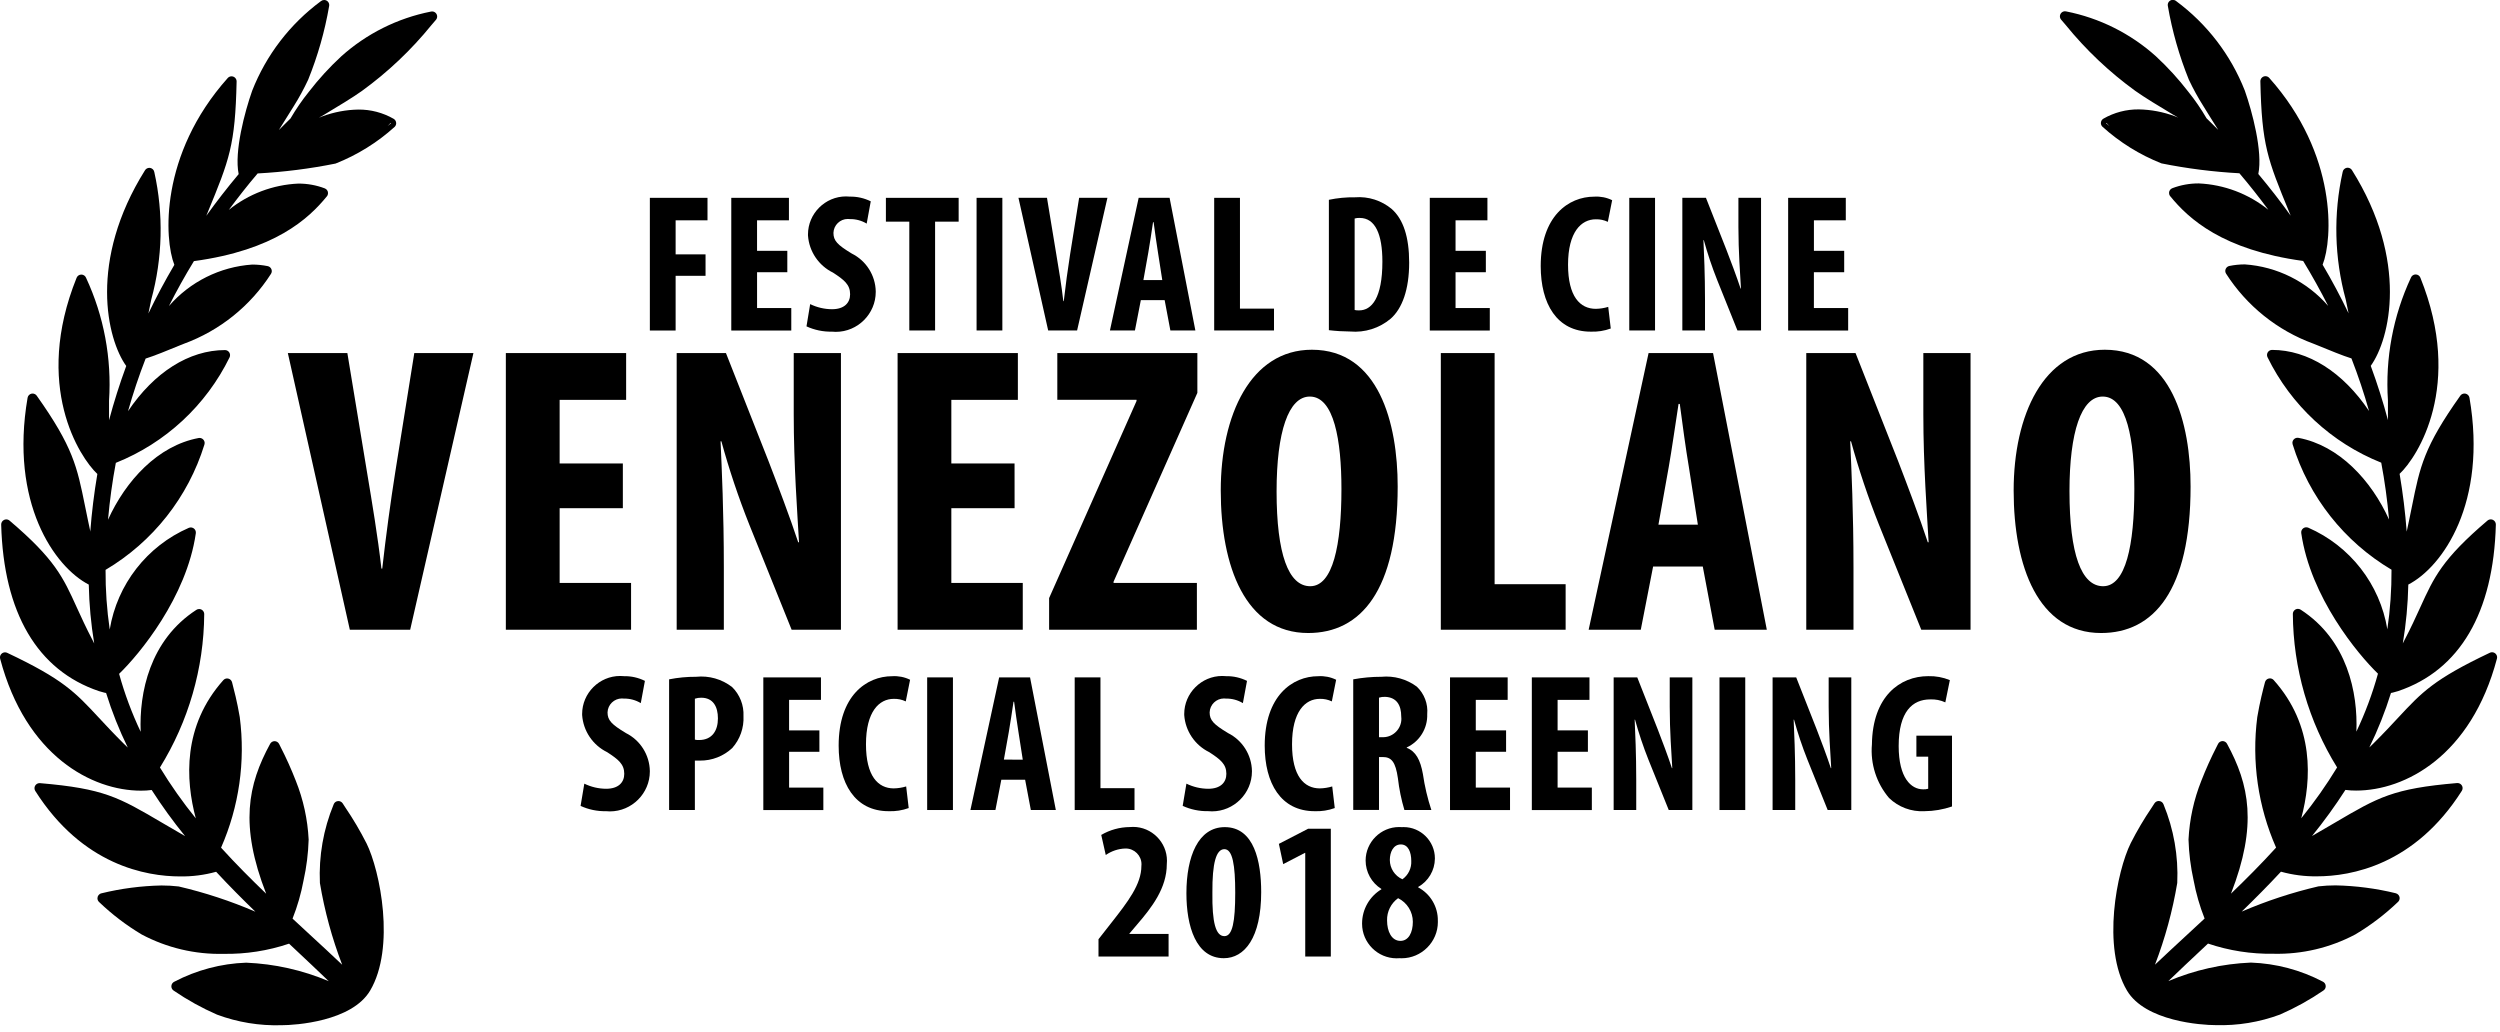 <?xml version="1.0" encoding="UTF-8" standalone="no"?><!DOCTYPE svg PUBLIC "-//W3C//DTD SVG 1.1//EN" "http://www.w3.org/Graphics/SVG/1.1/DTD/svg11.dtd"><svg width="100%" height="100%" viewBox="0 0 189 78" version="1.1" xmlns="http://www.w3.org/2000/svg" xmlns:xlink="http://www.w3.org/1999/xlink" xml:space="preserve" xmlns:serif="http://www.serif.com/" style="fill-rule:evenodd;clip-rule:evenodd;stroke-linejoin:round;stroke-miterlimit:2;"><g><path d="M27.701,63.744c-0.474,-0.933 -1.006,-1.835 -1.594,-2.7l-0.2,-0.309c-0.071,-0.109 -0.192,-0.175 -0.322,-0.175c-0.161,-0.003 -0.307,0.098 -0.36,0.25c-0.777,1.882 -1.132,3.913 -1.04,5.947c0.353,2.11 0.917,4.18 1.684,6.178c-0.813,-0.773 -1.626,-1.523 -2.47,-2.3l-1.282,-1.188c0.37,-0.934 0.648,-1.901 0.832,-2.889c0.225,-1.013 0.354,-2.046 0.385,-3.083c-0.075,-1.527 -0.404,-3.031 -0.972,-4.45c-0.341,-0.876 -0.726,-1.733 -1.156,-2.569l-0.106,-0.212c-0.064,-0.128 -0.194,-0.21 -0.337,-0.213c-0.141,-0.001 -0.272,0.076 -0.34,0.2c-1.686,3.1 -2.319,6.152 -0.3,11.335c-1.12,-1.077 -2.273,-2.23 -3.411,-3.482c1.361,-3.099 1.85,-6.512 1.414,-9.868c-0.194,-1.151 -0.438,-2.082 -0.583,-2.637c-0.036,-0.137 -0.144,-0.244 -0.282,-0.277c-0.029,-0.007 -0.06,-0.011 -0.09,-0.011c-0.11,0 -0.214,0.047 -0.287,0.129c-3.083,3.451 -2.865,7.533 -2.082,10.447c-0.988,-1.219 -1.894,-2.503 -2.71,-3.844c2.159,-3.484 3.318,-7.496 3.347,-11.594c0,-0.001 0,-0.002 0,-0.003c0,-0.211 -0.173,-0.384 -0.384,-0.384c-0.074,0 -0.147,0.022 -0.209,0.062c-3.54,2.292 -4.332,6.3 -4.21,9.219c-0.67,-1.41 -1.216,-2.876 -1.632,-4.381c1.532,-1.476 5.108,-5.794 5.8,-10.629c0.019,-0.136 -0.035,-0.272 -0.143,-0.357c-0.108,-0.084 -0.254,-0.105 -0.381,-0.054c-3.167,1.379 -5.425,4.279 -5.985,7.688c-0.218,-1.493 -0.323,-3 -0.315,-4.508c3.579,-2.121 6.245,-5.499 7.474,-9.474c0.012,-0.037 0.018,-0.076 0.018,-0.115c0,-0.211 -0.174,-0.385 -0.385,-0.385c-0.023,0 -0.047,0.002 -0.07,0.006c-3.083,0.575 -5.512,3.222 -6.851,6.177c0.131,-1.472 0.328,-2.907 0.591,-4.3c3.755,-1.501 6.822,-4.346 8.6,-7.978c0.055,-0.119 0.046,-0.257 -0.023,-0.368c-0.069,-0.11 -0.19,-0.178 -0.32,-0.18c-2.724,0 -5.363,1.684 -7.336,4.62c0.379,-1.343 0.82,-2.662 1.331,-3.977c0.645,-0.2 1.655,-0.613 2.635,-1.017l0.251,-0.1c2.716,-0.995 5.033,-2.854 6.592,-5.29c0.068,-0.106 0.079,-0.239 0.029,-0.355c-0.049,-0.116 -0.153,-0.201 -0.277,-0.227c-0.385,-0.078 -0.778,-0.118 -1.171,-0.118c-2.433,0.167 -4.702,1.298 -6.3,3.14c0.582,-1.157 1.213,-2.291 1.892,-3.4c6.093,-0.829 8.659,-3.187 10.053,-4.9c0.056,-0.068 0.086,-0.154 0.086,-0.242c0,-0.159 -0.099,-0.302 -0.247,-0.358c-0.639,-0.243 -1.317,-0.365 -2,-0.362c-1.92,0.087 -3.763,0.785 -5.259,1.991c0.7,-0.936 1.416,-1.862 2.185,-2.758c1.979,-0.107 3.948,-0.356 5.891,-0.747c1.644,-0.65 3.158,-1.591 4.469,-2.777c0.072,-0.072 0.113,-0.17 0.113,-0.272c0,-0.137 -0.073,-0.265 -0.192,-0.333c-0.811,-0.466 -1.732,-0.708 -2.667,-0.7c-0.929,0.016 -1.849,0.19 -2.72,0.513c-0.095,0.033 -0.175,0.074 -0.267,0.109l0.4,-0.233c1.025,-0.614 2.173,-1.309 2.852,-1.794c1.962,-1.423 3.729,-3.096 5.256,-4.978l0.343,-0.4c0.06,-0.07 0.093,-0.159 0.093,-0.251c0,-0.211 -0.173,-0.384 -0.384,-0.384c0,0 0,0 0,0c-0.03,0 -0.061,0.004 -0.09,0.011c-2.521,0.498 -4.861,1.667 -6.774,3.382c-0.892,0.826 -1.714,1.724 -2.456,2.687c-0.512,0.636 -0.974,1.31 -1.385,2.015l-0.047,0.045c-0.112,0.107 -0.248,0.238 -0.405,0.4c-0.14,0.138 -0.283,0.281 -0.427,0.427l0.062,-0.1c0.355,-0.563 0.716,-1.133 1.046,-1.676c0.412,-0.653 0.782,-1.331 1.108,-2.03c0.725,-1.794 1.257,-3.661 1.585,-5.568c0.005,-0.025 0.007,-0.05 0.007,-0.075c0,-0.211 -0.173,-0.384 -0.384,-0.384c-0.088,0 -0.174,0.031 -0.243,0.087c-2.336,1.725 -4.139,4.074 -5.2,6.777c-0.556,1.576 -1.368,4.608 -1.02,6.3c-0.881,1.053 -1.688,2.092 -2.449,3.154c0.037,-0.091 0.075,-0.18 0.111,-0.269c1.637,-3.98 2.077,-5.05 2.183,-9.884c0,-0.003 0,-0.007 0,-0.01c0,-0.211 -0.173,-0.384 -0.384,-0.384c-0.11,0 -0.214,0.047 -0.287,0.129c-5.177,5.8 -4.8,12.211 -4.036,14.124c-0.7,1.188 -1.364,2.426 -1.963,3.677c0.077,-0.375 0.149,-0.725 0.217,-1.05c0.86,-3.146 0.94,-6.455 0.231,-9.639c-0.026,-0.156 -0.145,-0.281 -0.3,-0.313c-0.025,-0.005 -0.05,-0.008 -0.076,-0.008c-0.132,0 -0.256,0.068 -0.326,0.18c-4.3,6.854 -2.876,12.774 -1.421,14.8c-0.5,1.355 -0.932,2.724 -1.3,4.1l0,-1.476c0.211,-3.195 -0.387,-6.392 -1.738,-9.294c-0.058,-0.146 -0.199,-0.242 -0.356,-0.242c-0.157,0 -0.298,0.096 -0.357,0.241c-3.291,8.16 0.213,13.563 1.568,14.834c-0.247,1.455 -0.426,2.915 -0.536,4.366l-0.009,-0.083c-0.056,-0.241 -0.1,-0.477 -0.152,-0.716c-0.087,-0.416 -0.165,-0.8 -0.238,-1.16c-0.6,-2.96 -0.9,-4.447 -3.648,-8.325c-0.072,-0.102 -0.189,-0.162 -0.314,-0.162c-0.029,0 -0.057,0.003 -0.085,0.009c-0.151,0.035 -0.267,0.157 -0.293,0.31c-1.363,7.934 2.029,12.784 4.626,14.124c0.03,1.491 0.167,2.978 0.411,4.45c-0.037,-0.073 -0.075,-0.145 -0.111,-0.221c-0.517,-0.986 -0.884,-1.8 -1.209,-2.508c-1.031,-2.275 -1.656,-3.648 -5.08,-6.559c-0.07,-0.059 -0.158,-0.091 -0.249,-0.091c-0.057,0 -0.114,0.013 -0.166,0.038c-0.136,0.066 -0.222,0.206 -0.218,0.357c0.18,6.664 2.733,11.016 7.391,12.588c0.146,0.047 0.284,0.086 0.416,0.116c0.042,0.009 0.083,0.018 0.124,0.024c0.44,1.415 0.988,2.795 1.64,4.126c-0.1,-0.1 -0.2,-0.192 -0.3,-0.29c-0.778,-0.773 -1.373,-1.413 -1.891,-1.971c-1.792,-1.927 -2.691,-2.9 -6.923,-4.9c-0.051,-0.025 -0.108,-0.038 -0.165,-0.038c-0.211,0.001 -0.384,0.174 -0.384,0.385c0,0.033 0.005,0.066 0.013,0.098c1.947,7.363 6.953,9.975 10.649,9.975c0.27,0.002 0.539,-0.015 0.807,-0.051c0.776,1.209 1.619,2.373 2.526,3.487c-0.652,-0.374 -1.225,-0.711 -1.742,-1.014c-3.283,-1.929 -4.389,-2.578 -9.227,-2.991c-0.011,-0.001 -0.022,-0.001 -0.033,0c-0.211,0 -0.384,0.173 -0.384,0.384c0,0.073 0.021,0.144 0.06,0.206c3.569,5.623 8.394,6.462 10.952,6.462c0.919,0.013 1.835,-0.105 2.721,-0.351c0.985,1.062 2,2.08 2.968,3.018c-1.873,-0.807 -3.814,-1.445 -5.8,-1.909c-0.432,-0.05 -0.866,-0.075 -1.3,-0.074c-1.531,0.031 -3.054,0.23 -4.541,0.593c-0.175,0.04 -0.3,0.196 -0.3,0.375c0,0.108 0.045,0.21 0.124,0.283c0.978,0.937 2.06,1.761 3.223,2.455c1.902,1.01 4.031,1.514 6.184,1.464c1.684,0.028 3.36,-0.232 4.956,-0.771l0.526,0.495c0.785,0.737 1.638,1.537 2.473,2.343c-1.98,-0.838 -4.096,-1.312 -6.244,-1.4c-1.894,0.067 -3.748,0.558 -5.427,1.437c-0.138,0.062 -0.227,0.2 -0.227,0.351c0,0.13 0.065,0.251 0.173,0.322c1.034,0.708 2.132,1.316 3.28,1.818c1.557,0.579 3.212,0.851 4.873,0.8c1.059,0 5.314,-0.282 6.7,-2.614c1.92,-3.247 0.762,-9.052 -0.278,-11.149Zm1.594,-54.2c0.073,-0.082 0.16,-0.163 0.224,-0.245c0.014,0.008 0.029,0.009 0.042,0.018c-0.068,0.066 -0.184,0.151 -0.266,0.225l0,0.002Z" style="fill-rule:nonzero;"/><path d="M160.799,74.885c1.384,2.332 5.639,2.614 6.7,2.614c1.661,0.051 3.316,-0.221 4.873,-0.8c1.148,-0.502 2.246,-1.11 3.28,-1.818c0.108,-0.071 0.173,-0.192 0.173,-0.322c0,-0.151 -0.089,-0.289 -0.227,-0.351c-1.679,-0.879 -3.533,-1.37 -5.427,-1.437c-2.148,0.088 -4.264,0.562 -6.244,1.4c0.834,-0.806 1.687,-1.607 2.473,-2.343l0.526,-0.495c1.596,0.539 3.272,0.799 4.956,0.771c2.153,0.05 4.282,-0.454 6.184,-1.464c1.163,-0.694 2.245,-1.518 3.223,-2.455c0.079,-0.073 0.124,-0.175 0.124,-0.283c0,-0.179 -0.125,-0.335 -0.3,-0.375c-1.487,-0.363 -3.01,-0.562 -4.541,-0.593c-0.434,-0.001 -0.868,0.024 -1.3,0.074c-1.986,0.464 -3.927,1.102 -5.8,1.909c0.965,-0.938 1.983,-1.956 2.968,-3.018c0.886,0.246 1.802,0.364 2.721,0.351c2.558,0 7.383,-0.84 10.952,-6.462c0.039,-0.062 0.06,-0.133 0.06,-0.206c0,-0.211 -0.173,-0.384 -0.384,-0.384c-0.011,-0.001 -0.022,-0.001 -0.033,0c-4.837,0.413 -5.944,1.062 -9.227,2.991c-0.517,0.3 -1.089,0.64 -1.742,1.014c0.907,-1.114 1.75,-2.278 2.526,-3.487c0.268,0.036 0.537,0.053 0.807,0.051c3.7,0 8.7,-2.613 10.649,-9.975c0.008,-0.032 0.013,-0.065 0.013,-0.098c0,-0.211 -0.173,-0.384 -0.384,-0.385c-0.057,0 -0.114,0.013 -0.165,0.038c-4.232,2.009 -5.131,2.977 -6.923,4.9c-0.518,0.558 -1.113,1.2 -1.891,1.971c-0.1,0.1 -0.2,0.2 -0.3,0.29c0.651,-1.33 1.199,-2.707 1.639,-4.121c0.04,-0.006 0.082,-0.015 0.124,-0.024c0.133,-0.03 0.27,-0.07 0.416,-0.116c4.656,-1.572 7.211,-5.924 7.388,-12.588c0.004,-0.151 -0.082,-0.291 -0.218,-0.357c-0.052,-0.025 -0.109,-0.038 -0.166,-0.038c-0.091,0 -0.179,0.032 -0.249,0.091c-3.421,2.911 -4.046,4.284 -5.081,6.559c-0.325,0.713 -0.692,1.522 -1.209,2.508c-0.036,0.076 -0.073,0.148 -0.111,0.221c0.246,-1.471 0.385,-2.959 0.416,-4.45c2.6,-1.34 5.989,-6.19 4.624,-14.123c-0.026,-0.153 -0.142,-0.275 -0.293,-0.31c-0.028,-0.006 -0.056,-0.009 -0.085,-0.009c-0.125,0 -0.242,0.06 -0.314,0.162c-2.752,3.877 -3.051,5.364 -3.648,8.325c-0.073,0.36 -0.15,0.744 -0.238,1.16c-0.048,0.239 -0.1,0.475 -0.152,0.716l-0.016,0.074c-0.11,-1.451 -0.289,-2.911 -0.536,-4.366c1.355,-1.271 4.859,-6.674 1.568,-14.834c-0.058,-0.145 -0.2,-0.241 -0.356,-0.241c-0.157,0 -0.298,0.096 -0.356,0.242c-1.351,2.902 -1.949,6.099 -1.738,9.294l0,1.476c-0.365,-1.372 -0.8,-2.741 -1.3,-4.1c1.455,-2.026 2.882,-7.945 -1.421,-14.8c-0.07,-0.112 -0.194,-0.18 -0.326,-0.18c-0.026,0 -0.051,0.003 -0.076,0.008c-0.155,0.032 -0.274,0.157 -0.3,0.313c-0.709,3.184 -0.629,6.493 0.231,9.639c0.067,0.325 0.139,0.675 0.217,1.05c-0.6,-1.251 -1.26,-2.49 -1.963,-3.677c0.764,-1.914 1.141,-8.322 -4.036,-14.124c-0.073,-0.082 -0.177,-0.129 -0.287,-0.129c-0.211,0 -0.384,0.173 -0.384,0.384c0,0.003 0,0.007 0,0.01c0.106,4.835 0.546,5.9 2.183,9.884c0.036,0.089 0.073,0.179 0.111,0.269c-0.761,-1.062 -1.568,-2.1 -2.449,-3.154c0.348,-1.688 -0.464,-4.72 -1.02,-6.3c-1.061,-2.703 -2.864,-5.052 -5.2,-6.777c-0.069,-0.056 -0.155,-0.086 -0.243,-0.086c0,0 -0.001,0 -0.001,0c-0.211,0 -0.383,0.173 -0.383,0.383c0,0.025 0.002,0.05 0.007,0.075c0.328,1.907 0.86,3.774 1.585,5.568c0.329,0.699 0.701,1.376 1.115,2.027c0.33,0.543 0.691,1.113 1.046,1.676l0.062,0.1c-0.144,-0.145 -0.287,-0.289 -0.427,-0.427c-0.157,-0.159 -0.293,-0.289 -0.405,-0.4l-0.047,-0.045c-0.411,-0.705 -0.873,-1.379 -1.385,-2.015c-0.742,-0.963 -1.564,-1.861 -2.456,-2.687c-1.913,-1.715 -4.253,-2.884 -6.774,-3.382c-0.029,-0.007 -0.06,-0.011 -0.09,-0.011c0,0 0,0 0,0c-0.211,0 -0.384,0.173 -0.384,0.384c0,0.092 0.033,0.181 0.093,0.251l0.343,0.4c1.527,1.882 3.294,3.555 5.256,4.978c0.679,0.486 1.827,1.18 2.852,1.794l0.4,0.233c-0.092,-0.035 -0.172,-0.076 -0.267,-0.109c-0.871,-0.323 -1.791,-0.497 -2.72,-0.513c-0.935,-0.008 -1.856,0.234 -2.667,0.7c-0.119,0.068 -0.192,0.196 -0.192,0.333c0,0.102 0.041,0.2 0.113,0.272c1.311,1.186 2.825,2.127 4.469,2.777c1.943,0.391 3.912,0.64 5.891,0.747c0.769,0.9 1.487,1.821 2.185,2.758c-1.496,-1.206 -3.339,-1.904 -5.259,-1.991c-0.683,-0.003 -1.361,0.119 -2,0.362c-0.148,0.056 -0.247,0.199 -0.247,0.358c0,0.088 0.03,0.174 0.086,0.242c1.394,1.712 3.961,4.071 10.053,4.9c0.677,1.112 1.307,2.245 1.892,3.4c-1.598,-1.842 -3.867,-2.973 -6.3,-3.14c-0.393,0 -0.786,0.04 -1.171,0.118c-0.124,0.026 -0.228,0.111 -0.277,0.227c-0.05,0.116 -0.039,0.249 0.029,0.355c1.559,2.436 3.876,4.295 6.592,5.29l0.251,0.1c0.98,0.4 1.99,0.82 2.635,1.017c0.511,1.315 0.952,2.634 1.331,3.977c-1.973,-2.936 -4.612,-4.62 -7.336,-4.62c-0.13,0.002 -0.251,0.07 -0.32,0.18c-0.069,0.111 -0.078,0.249 -0.023,0.368c1.778,3.633 4.844,6.477 8.6,7.978c0.263,1.389 0.46,2.824 0.591,4.3c-1.339,-2.954 -3.768,-5.6 -6.851,-6.177c-0.023,-0.004 -0.047,-0.006 -0.07,-0.006c-0.211,0 -0.385,0.174 -0.385,0.385c0,0.039 0.006,0.078 0.018,0.115c1.229,3.975 3.895,7.353 7.474,9.474c0.008,1.508 -0.097,3.015 -0.315,4.508c-0.56,-3.409 -2.818,-6.309 -5.985,-7.688c-0.127,-0.051 -0.273,-0.03 -0.381,0.054c-0.108,0.085 -0.162,0.221 -0.143,0.357c0.694,4.835 4.269,9.152 5.8,10.629c-0.416,1.505 -0.962,2.971 -1.632,4.381c0.121,-2.921 -0.67,-6.927 -4.21,-9.219c-0.062,-0.04 -0.135,-0.062 -0.209,-0.062c-0.211,0 -0.384,0.173 -0.384,0.384c0,0.001 0,0.002 0,0.003c0.028,4.101 1.185,8.115 3.345,11.601c-0.816,1.341 -1.722,2.625 -2.71,3.844c0.783,-2.914 1,-7 -2.082,-10.447c-0.073,-0.082 -0.177,-0.129 -0.287,-0.129c-0.03,0 -0.061,0.004 -0.09,0.011c-0.138,0.033 -0.246,0.14 -0.282,0.277c-0.146,0.555 -0.389,1.486 -0.583,2.637c-0.434,3.357 0.058,6.77 1.422,9.868c-1.138,1.253 -2.291,2.405 -3.411,3.482c2.02,-5.183 1.387,-8.24 -0.3,-11.335c-0.067,-0.123 -0.197,-0.2 -0.337,-0.2l-0.002,0c-0.143,0.003 -0.273,0.085 -0.337,0.213l-0.106,0.212c-0.43,0.836 -0.815,1.693 -1.156,2.569c-0.568,1.419 -0.897,2.923 -0.972,4.45c0.031,1.037 0.16,2.07 0.385,3.083c0.184,0.988 0.462,1.955 0.832,2.889l-1.282,1.188c-0.844,0.781 -1.657,1.531 -2.47,2.3c0.767,-1.998 1.331,-4.068 1.684,-6.178c0.092,-2.034 -0.263,-4.065 -1.04,-5.947c-0.056,-0.15 -0.2,-0.249 -0.36,-0.249c-0.13,0 -0.251,0.066 -0.322,0.175l-0.2,0.309c-0.588,0.865 -1.12,1.767 -1.594,2.7c-1.049,2.103 -2.207,7.908 -0.284,11.147Zm-1.584,-65.569c0.014,-0.009 0.029,-0.011 0.042,-0.018c0.064,0.082 0.151,0.163 0.224,0.245c-0.083,-0.075 -0.198,-0.16 -0.266,-0.227Z" style="fill-rule:nonzero;"/><g><path d="M44.174,59.244c0.514,0.251 1.079,0.384 1.651,0.387c0.923,0 1.369,-0.477 1.369,-1.131c0,-0.729 -0.446,-1.086 -1.295,-1.637c-1.083,-0.529 -1.804,-1.598 -1.889,-2.8c-0.001,-0.029 -0.001,-0.057 -0.001,-0.086c0,-1.577 1.297,-2.874 2.874,-2.874c0.098,0 0.197,0.005 0.295,0.015c0.547,-0.009 1.087,0.113 1.577,0.356l-0.312,1.682c-0.385,-0.233 -0.829,-0.352 -1.279,-0.343c-0.05,-0.007 -0.099,-0.01 -0.149,-0.01c-0.583,0 -1.067,0.469 -1.085,1.052c0,0.595 0.3,0.907 1.384,1.562c1.092,0.543 1.793,1.653 1.814,2.872c0,0.011 0,0.023 0,0.034c0,1.655 -1.362,3.018 -3.018,3.018c-0.1,0 -0.2,-0.005 -0.299,-0.015c-0.662,0.013 -1.318,-0.124 -1.919,-0.4l0.282,-1.682Z" style="fill-rule:nonzero;"/><path d="M50.584,51.358c0.671,-0.133 1.354,-0.197 2.038,-0.193c0.973,-0.102 1.949,0.175 2.723,0.774c0.587,0.577 0.901,1.378 0.862,2.2c0.044,0.883 -0.261,1.749 -0.848,2.41c-0.66,0.62 -1.535,0.961 -2.44,0.952l-0.387,0l0,3.734l-1.948,0l0,-9.877Zm1.949,4.558c0.102,0.026 0.208,0.037 0.313,0.03c0.982,0 1.429,-0.7 1.429,-1.637c0,-0.878 -0.357,-1.562 -1.265,-1.562c-0.162,-0.002 -0.323,0.023 -0.477,0.074l0,3.095Z" style="fill-rule:nonzero;"/><path d="M61.947,56.834l-2.291,0l0,2.707l2.589,0l0,1.7l-4.538,0l0,-10.031l4.358,0l0,1.7l-2.41,0l0,2.306l2.291,0l0.001,1.618Z" style="fill-rule:nonzero;"/><path d="M68.698,61.089c-0.486,0.178 -1.001,0.258 -1.518,0.237c-2.559,0 -3.778,-2.112 -3.778,-4.954c0,-3.778 2.1,-5.251 4.047,-5.251c0.467,-0.03 0.934,0.062 1.354,0.268l-0.327,1.637c-0.283,-0.136 -0.594,-0.202 -0.908,-0.193c-1.1,0 -2.1,0.952 -2.1,3.437c0,2.395 0.908,3.332 2.1,3.332c0.318,-0.006 0.634,-0.055 0.938,-0.148l0.192,1.635Z" style="fill-rule:nonzero;"/><rect x="70.094" y="51.21" width="1.948" height="10.027" style="fill-rule:nonzero;"/><path d="M75.7,58.946l-0.446,2.291l-1.89,0l2.172,-10.027l2.336,0l1.949,10.027l-1.89,0l-0.432,-2.291l-1.799,0Zm1.621,-1.517l-0.327,-2.1c-0.1,-0.61 -0.238,-1.606 -0.327,-2.276l-0.046,0c-0.1,0.67 -0.253,1.711 -0.356,2.291l-0.372,2.083l1.428,0.002Z" style="fill-rule:nonzero;"/><path d="M81.247,51.21l1.948,0l0,8.376l2.574,0l0,1.651l-4.522,0l0,-10.027Z" style="fill-rule:nonzero;"/><path d="M89.693,59.244c0.514,0.251 1.079,0.384 1.651,0.387c0.923,0 1.369,-0.477 1.369,-1.131c0,-0.729 -0.446,-1.086 -1.295,-1.637c-1.083,-0.529 -1.805,-1.598 -1.89,-2.8c-0.001,-0.029 -0.001,-0.058 -0.001,-0.086c0,-1.577 1.297,-2.874 2.874,-2.874c0.099,0 0.198,0.005 0.296,0.015c0.547,-0.009 1.087,0.113 1.577,0.356l-0.312,1.682c-0.385,-0.233 -0.829,-0.352 -1.279,-0.343c-0.05,-0.007 -0.099,-0.01 -0.149,-0.01c-0.583,0 -1.067,0.469 -1.085,1.052c0,0.595 0.3,0.907 1.384,1.562c1.092,0.543 1.793,1.653 1.814,2.872c0,0.01 0,0.021 0,0.031c0,1.655 -1.362,3.018 -3.018,3.018c-0.1,0 -0.2,-0.005 -0.299,-0.015c-0.662,0.013 -1.318,-0.124 -1.919,-0.4l0.282,-1.679Z" style="fill-rule:nonzero;"/><path d="M100.908,61.089c-0.486,0.178 -1.001,0.258 -1.518,0.237c-2.559,0 -3.778,-2.112 -3.778,-4.954c0,-3.778 2.1,-5.251 4.047,-5.251c0.467,-0.03 0.934,0.062 1.354,0.268l-0.327,1.637c-0.283,-0.136 -0.594,-0.202 -0.908,-0.193c-1.1,0 -2.1,0.952 -2.1,3.437c0,2.395 0.908,3.332 2.1,3.332c0.318,-0.006 0.634,-0.056 0.938,-0.148l0.192,1.635Z" style="fill-rule:nonzero;"/><path d="M102.304,51.358c0.702,-0.129 1.414,-0.194 2.127,-0.193c0.954,-0.092 1.908,0.173 2.678,0.744c0.568,0.537 0.859,1.305 0.789,2.083c0.037,1.071 -0.575,2.065 -1.548,2.514l0,0.03c0.685,0.268 1.027,0.907 1.221,1.979c0.134,0.924 0.348,1.836 0.64,2.723l-2.038,0c-0.234,-0.784 -0.399,-1.587 -0.491,-2.4c-0.179,-1.249 -0.491,-1.606 -1.146,-1.606l-0.283,0l0,4l-1.948,0l-0.001,-9.874Zm1.948,4.374l0.343,0c0.747,-0.02 1.35,-0.64 1.35,-1.387c0,-0.059 -0.004,-0.117 -0.011,-0.175c0,-0.849 -0.343,-1.458 -1.22,-1.488c-0.156,-0.006 -0.312,0.014 -0.462,0.06l0,2.99Z" style="fill-rule:nonzero;"/><path d="M113.86,56.834l-2.291,0l0,2.707l2.589,0l0,1.7l-4.537,0l0,-10.031l4.358,0l0,1.7l-2.41,0l0,2.306l2.291,0l0,1.618Z" style="fill-rule:nonzero;"/><path d="M120.045,56.834l-2.291,0l0,2.707l2.589,0l0,1.7l-4.537,0l0,-10.031l4.358,0l0,1.7l-2.41,0l0,2.306l2.291,0l0,1.618Z" style="fill-rule:nonzero;"/><path d="M121.992,61.237l0,-10.027l1.785,0l1.547,3.928c0.3,0.773 0.789,2.067 1.071,2.931l0.029,0c-0.059,-1.057 -0.193,-2.8 -0.193,-4.642l0,-2.217l1.711,0l0,10.027l-1.785,0l-1.536,-3.808c-0.393,-0.988 -0.731,-1.996 -1.012,-3.021l-0.029,0c0.044,1.012 0.119,2.56 0.119,4.567l0,2.262l-1.707,0Z" style="fill-rule:nonzero;"/><rect x="129.993" y="51.21" width="1.948" height="10.027" style="fill-rule:nonzero;"/><path d="M134.008,61.237l0,-10.027l1.785,0l1.547,3.928c0.3,0.773 0.789,2.067 1.071,2.931l0.029,0c-0.059,-1.057 -0.193,-2.8 -0.193,-4.642l0,-2.217l1.711,0l0,10.027l-1.785,0l-1.532,-3.809c-0.393,-0.988 -0.731,-1.996 -1.012,-3.021l-0.029,0c0.044,1.012 0.119,2.56 0.119,4.567l0,2.262l-1.711,0.001Z" style="fill-rule:nonzero;"/><path d="M147.572,60.97c-0.671,0.23 -1.374,0.351 -2.083,0.356c-0.993,0.054 -1.964,-0.309 -2.678,-1c-0.953,-1.122 -1.42,-2.58 -1.294,-4.047c0.045,-3.645 2.127,-5.162 4.255,-5.162c0.561,-0.016 1.119,0.086 1.637,0.3l-0.343,1.682c-0.358,-0.166 -0.752,-0.243 -1.146,-0.224c-1.324,0 -2.38,0.908 -2.38,3.526c0,2.41 0.938,3.272 1.845,3.272c0.131,0.007 0.261,-0.008 0.387,-0.044l0,-2.424l-0.893,0l0,-1.589l2.692,0l0.001,5.354Z" style="fill-rule:nonzero;"/><path d="M83.046,72.316l0,-1.31l0.967,-1.234c1.25,-1.592 2.276,-2.916 2.276,-4.3c0.005,-0.045 0.008,-0.091 0.008,-0.136c0,-0.652 -0.537,-1.189 -1.189,-1.189c-0.018,0 -0.036,0 -0.054,0.001c-0.523,0.021 -1.029,0.192 -1.458,0.491l-0.342,-1.518c0.654,-0.384 1.398,-0.589 2.157,-0.595c0.084,-0.008 0.168,-0.012 0.252,-0.012c1.405,0 2.56,1.155 2.56,2.56c0,0.084 -0.004,0.168 -0.012,0.252c0,1.814 -1.131,3.272 -2.246,4.567l-0.581,0.685l0,0.029l2.961,0l0,1.709l-5.299,0Z" style="fill-rule:nonzero;"/><path d="M95.346,67.44c0,3.467 -1.264,5 -2.826,5c-2.112,0 -2.827,-2.425 -2.827,-4.909c0,-2.782 0.893,-5 2.9,-5c2.228,0 2.753,2.604 2.753,4.909Zm-3.689,0.045c-0.029,2.261 0.253,3.288 0.908,3.288c0.609,0 0.818,-1.071 0.818,-3.288c0,-2.068 -0.194,-3.288 -0.818,-3.288c-0.624,0 -0.923,1.041 -0.908,3.288Z" style="fill-rule:nonzero;"/><path d="M98.676,64.479l-0.03,0l-1.636,0.849l-0.327,-1.532l2.216,-1.146l1.711,0l0,9.666l-1.934,0l0,-7.837Z" style="fill-rule:nonzero;"/><path d="M102.973,69.806c0.003,-1.052 0.557,-2.03 1.458,-2.573l0,-0.03c-0.74,-0.462 -1.19,-1.275 -1.19,-2.147c0,-1.389 1.143,-2.532 2.532,-2.532c0.068,0 0.137,0.002 0.205,0.008c0.046,-0.003 0.093,-0.004 0.139,-0.004c1.295,0 2.361,1.066 2.361,2.361c0,0.008 0,0.015 0,0.023c-0.007,0.888 -0.491,1.707 -1.265,2.143l0,0.029c0.93,0.496 1.506,1.475 1.488,2.529c0.001,0.032 0.002,0.063 0.002,0.095c0,1.501 -1.236,2.737 -2.737,2.737c-0.055,0 -0.11,-0.002 -0.165,-0.005c-0.073,0.006 -0.146,0.009 -0.219,0.009c-1.431,0 -2.609,-1.178 -2.609,-2.609c0,-0.011 0,-0.023 0,-0.034Zm3.838,-0.118c-0.001,-0.758 -0.434,-1.452 -1.115,-1.786c-0.538,0.388 -0.851,1.019 -0.834,1.682c0,0.833 0.343,1.547 1.012,1.547c0.61,-0.001 0.937,-0.626 0.937,-1.444l0,0.001Zm-1.74,-4.672c0.002,0.63 0.376,1.203 0.952,1.458c0.444,-0.317 0.697,-0.839 0.669,-1.384c0,-0.654 -0.223,-1.25 -0.788,-1.25c-0.565,0 -0.833,0.576 -0.833,1.176Z" style="fill-rule:nonzero;"/></g><g><path d="M49.129,14.956l4.358,0l0,1.7l-2.41,0l0,2.574l2.262,0l0,1.621l-2.262,0l0,4.136l-1.948,0l0,-10.031Z" style="fill-rule:nonzero;"/><path d="M59.521,20.58l-2.287,0l0,2.708l2.587,0l0,1.7l-4.536,0l0,-10.032l4.358,0l0,1.7l-2.41,0l0,2.306l2.288,0l0,1.618Z" style="fill-rule:nonzero;"/><path d="M61.248,22.99c0.514,0.251 1.079,0.384 1.651,0.387c0.923,0 1.369,-0.477 1.369,-1.131c0,-0.729 -0.446,-1.086 -1.295,-1.637c-1.083,-0.529 -1.804,-1.598 -1.889,-2.8c-0.001,-0.029 -0.001,-0.057 -0.001,-0.086c0,-1.577 1.297,-2.874 2.874,-2.874c0.098,0 0.197,0.005 0.295,0.015c0.546,-0.009 1.087,0.113 1.577,0.356l-0.308,1.685c-0.385,-0.232 -0.829,-0.351 -1.279,-0.342c-0.05,-0.007 -0.1,-0.01 -0.15,-0.01c-0.582,0 -1.066,0.469 -1.084,1.051c0,0.595 0.3,0.907 1.384,1.563c1.092,0.543 1.793,1.652 1.814,2.871c0,0.011 0,0.021 0,0.032c0,1.655 -1.362,3.018 -3.018,3.018c-0.1,0 -0.2,-0.005 -0.299,-0.015c-0.662,0.013 -1.318,-0.124 -1.919,-0.4l0.278,-1.683Z" style="fill-rule:nonzero;"/><path d="M68.744,16.757l-1.77,0l0,-1.8l5.5,0l0,1.8l-1.781,0l0,8.227l-1.949,0l0,-8.227Z" style="fill-rule:nonzero;"/><rect x="73.829" y="14.956" width="1.949" height="10.027" style="fill-rule:nonzero;"/><path d="M79.242,24.983l-2.247,-10.027l2.157,0l0.714,4.329c0.179,1.071 0.388,2.307 0.521,3.481l0.034,0c0.134,-1.189 0.3,-2.395 0.477,-3.525l0.684,-4.285l2.139,0l-2.292,10.027l-2.187,0Z" style="fill-rule:nonzero;"/><path d="M86.247,22.692l-0.446,2.291l-1.89,0l2.172,-10.027l2.338,0l1.949,10.027l-1.89,0l-0.432,-2.291l-1.801,0Zm1.621,-1.518l-0.327,-2.1c-0.1,-0.609 -0.238,-1.606 -0.327,-2.276l-0.045,0c-0.1,0.67 -0.253,1.711 -0.356,2.291l-0.372,2.083l1.427,0.002Z" style="fill-rule:nonzero;"/><path d="M91.793,14.956l1.948,0l0,8.376l2.574,0l0,1.651l-4.522,0l0,-10.027Z" style="fill-rule:nonzero;"/><path d="M100.463,15.105c0.651,-0.136 1.314,-0.2 1.979,-0.189c1.008,-0.079 2.008,0.242 2.782,0.893c0.862,0.773 1.309,2.1 1.309,4.046c0,2.023 -0.521,3.467 -1.4,4.24c-0.852,0.717 -1.955,1.065 -3.064,0.967c-0.537,-0.004 -1.073,-0.037 -1.606,-0.1l0,-9.857Zm1.948,8.331c0.113,0.025 0.228,0.035 0.343,0.029c0.937,0 1.755,-0.922 1.755,-3.689c0,-2.053 -0.535,-3.3 -1.711,-3.3c-0.131,-0.008 -0.262,0.007 -0.387,0.045l0,6.915Z" style="fill-rule:nonzero;"/><path d="M112.33,20.58l-2.291,0l0,2.708l2.589,0l0,1.7l-4.537,0l0,-10.032l4.358,0l0,1.7l-2.41,0l0,2.306l2.291,0l0,1.618Z" style="fill-rule:nonzero;"/><path d="M121.774,24.835c-0.485,0.178 -1.001,0.259 -1.518,0.238c-2.559,0 -3.778,-2.113 -3.778,-4.954c0,-3.779 2.1,-5.252 4.047,-5.252c0.467,-0.03 0.934,0.062 1.354,0.268l-0.327,1.637c-0.283,-0.136 -0.594,-0.202 -0.908,-0.193c-1.1,0 -2.1,0.952 -2.1,3.437c0,2.4 0.908,3.332 2.1,3.332c0.318,-0.006 0.634,-0.055 0.938,-0.148l0.192,1.635Z" style="fill-rule:nonzero;"/><rect x="123.173" y="14.956" width="1.948" height="10.027" style="fill-rule:nonzero;"/><path d="M127.185,24.983l0,-10.027l1.785,0l1.547,3.928c0.3,0.773 0.789,2.068 1.071,2.931l0.029,0c-0.06,-1.056 -0.193,-2.8 -0.193,-4.642l0,-2.217l1.711,0l0,10.027l-1.785,0l-1.529,-3.808c-0.393,-0.987 -0.73,-1.995 -1.012,-3.02l-0.029,0c0.044,1.012 0.119,2.559 0.119,4.567l0,2.261l-1.714,0Z" style="fill-rule:nonzero;"/><path d="M139.421,20.58l-2.291,0l0,2.708l2.591,0l0,1.7l-4.537,0l0,-10.032l4.358,0l0,1.7l-2.41,0l0,2.306l2.289,0l0,1.618Z" style="fill-rule:nonzero;"/></g><g><path d="M26.447,47.608l-4.687,-20.918l4.5,0l1.49,9.031c0.372,2.234 0.807,4.811 1.086,7.263l0.062,0c0.279,-2.483 0.621,-5 0.993,-7.355l1.43,-8.939l4.47,0l-4.782,20.918l-4.562,0Z" style="fill-rule:nonzero;"/><path d="M47.088,38.422l-4.779,0l0,5.648l5.4,0l0,3.538l-9.467,0l0,-20.918l9.094,0l0,3.538l-5.027,0l0,4.811l4.779,0l0,3.383Z" style="fill-rule:nonzero;"/><path d="M51.157,47.608l0,-20.918l3.724,0l3.228,8.193c0.621,1.614 1.646,4.313 2.235,6.114l0.062,0c-0.124,-2.2 -0.4,-5.835 -0.4,-9.684l0,-4.623l3.569,0l0,20.918l-3.728,0l-3.2,-7.945c-0.82,-2.059 -1.524,-4.163 -2.111,-6.3l-0.062,0c0.093,2.11 0.248,5.338 0.248,9.527l0,4.718l-3.565,0Z" style="fill-rule:nonzero;"/><path d="M76.703,38.422l-4.782,0l0,5.648l5.4,0l0,3.538l-9.463,0l0,-20.918l9.093,0l0,3.538l-5.03,0l0,4.811l4.779,0l0.003,3.383Z" style="fill-rule:nonzero;"/><path d="M79.313,45.216l6.61,-14.9l0,-0.093l-5.99,0l0,-3.533l10.588,0l0,3.01l-6.336,14.278l0,0.093l6.3,0l0,3.538l-11.172,0l0,-2.393Z" style="fill-rule:nonzero;"/><path d="M105.665,36.777c0,7.883 -2.793,11.079 -6.766,11.079c-4.749,0 -6.61,-5.027 -6.61,-10.77c0,-5.71 2.266,-10.646 6.89,-10.646c5.059,0.001 6.486,5.557 6.486,10.337Zm-9.155,0.372c0,4.748 0.9,7.169 2.545,7.169c1.707,0 2.358,-3.1 2.358,-7.355c0,-3.662 -0.559,-6.983 -2.39,-6.983c-1.614,-0.001 -2.513,2.669 -2.513,7.169Z" style="fill-rule:nonzero;"/><path d="M108.927,26.69l4.066,0l0,17.473l5.369,0l0,3.445l-9.436,0l0.001,-20.918Z" style="fill-rule:nonzero;"/><path d="M124.975,42.829l-0.932,4.779l-3.941,0l4.531,-20.918l4.873,0l4.065,20.918l-3.941,0l-0.9,-4.779l-3.755,0Zm3.383,-3.166l-0.683,-4.376c-0.218,-1.272 -0.5,-3.352 -0.683,-4.748l-0.094,0c-0.217,1.4 -0.527,3.568 -0.744,4.779l-0.776,4.345l2.98,0Z" style="fill-rule:nonzero;"/><path d="M136.554,47.608l0,-20.918l3.725,0l3.228,8.193c0.621,1.614 1.646,4.313 2.235,6.114l0.062,0c-0.124,-2.2 -0.4,-5.835 -0.4,-9.684l0,-4.623l3.569,0l0,20.918l-3.725,0l-3.2,-7.945c-0.82,-2.059 -1.524,-4.163 -2.111,-6.3l-0.062,0c0.093,2.11 0.248,5.338 0.248,9.527l0,4.718l-3.569,0Z" style="fill-rule:nonzero;"/><path d="M165.608,36.777c0,7.883 -2.793,11.079 -6.766,11.079c-4.749,0 -6.61,-5.027 -6.61,-10.77c0,-5.71 2.266,-10.646 6.89,-10.646c5.058,0.001 6.486,5.557 6.486,10.337Zm-9.155,0.372c0,4.748 0.9,7.169 2.545,7.169c1.707,0 2.358,-3.1 2.358,-7.355c0,-3.662 -0.559,-6.983 -2.39,-6.983c-1.614,-0.001 -2.514,2.669 -2.514,7.169l0.001,0Z" style="fill-rule:nonzero;"/></g></g></svg>